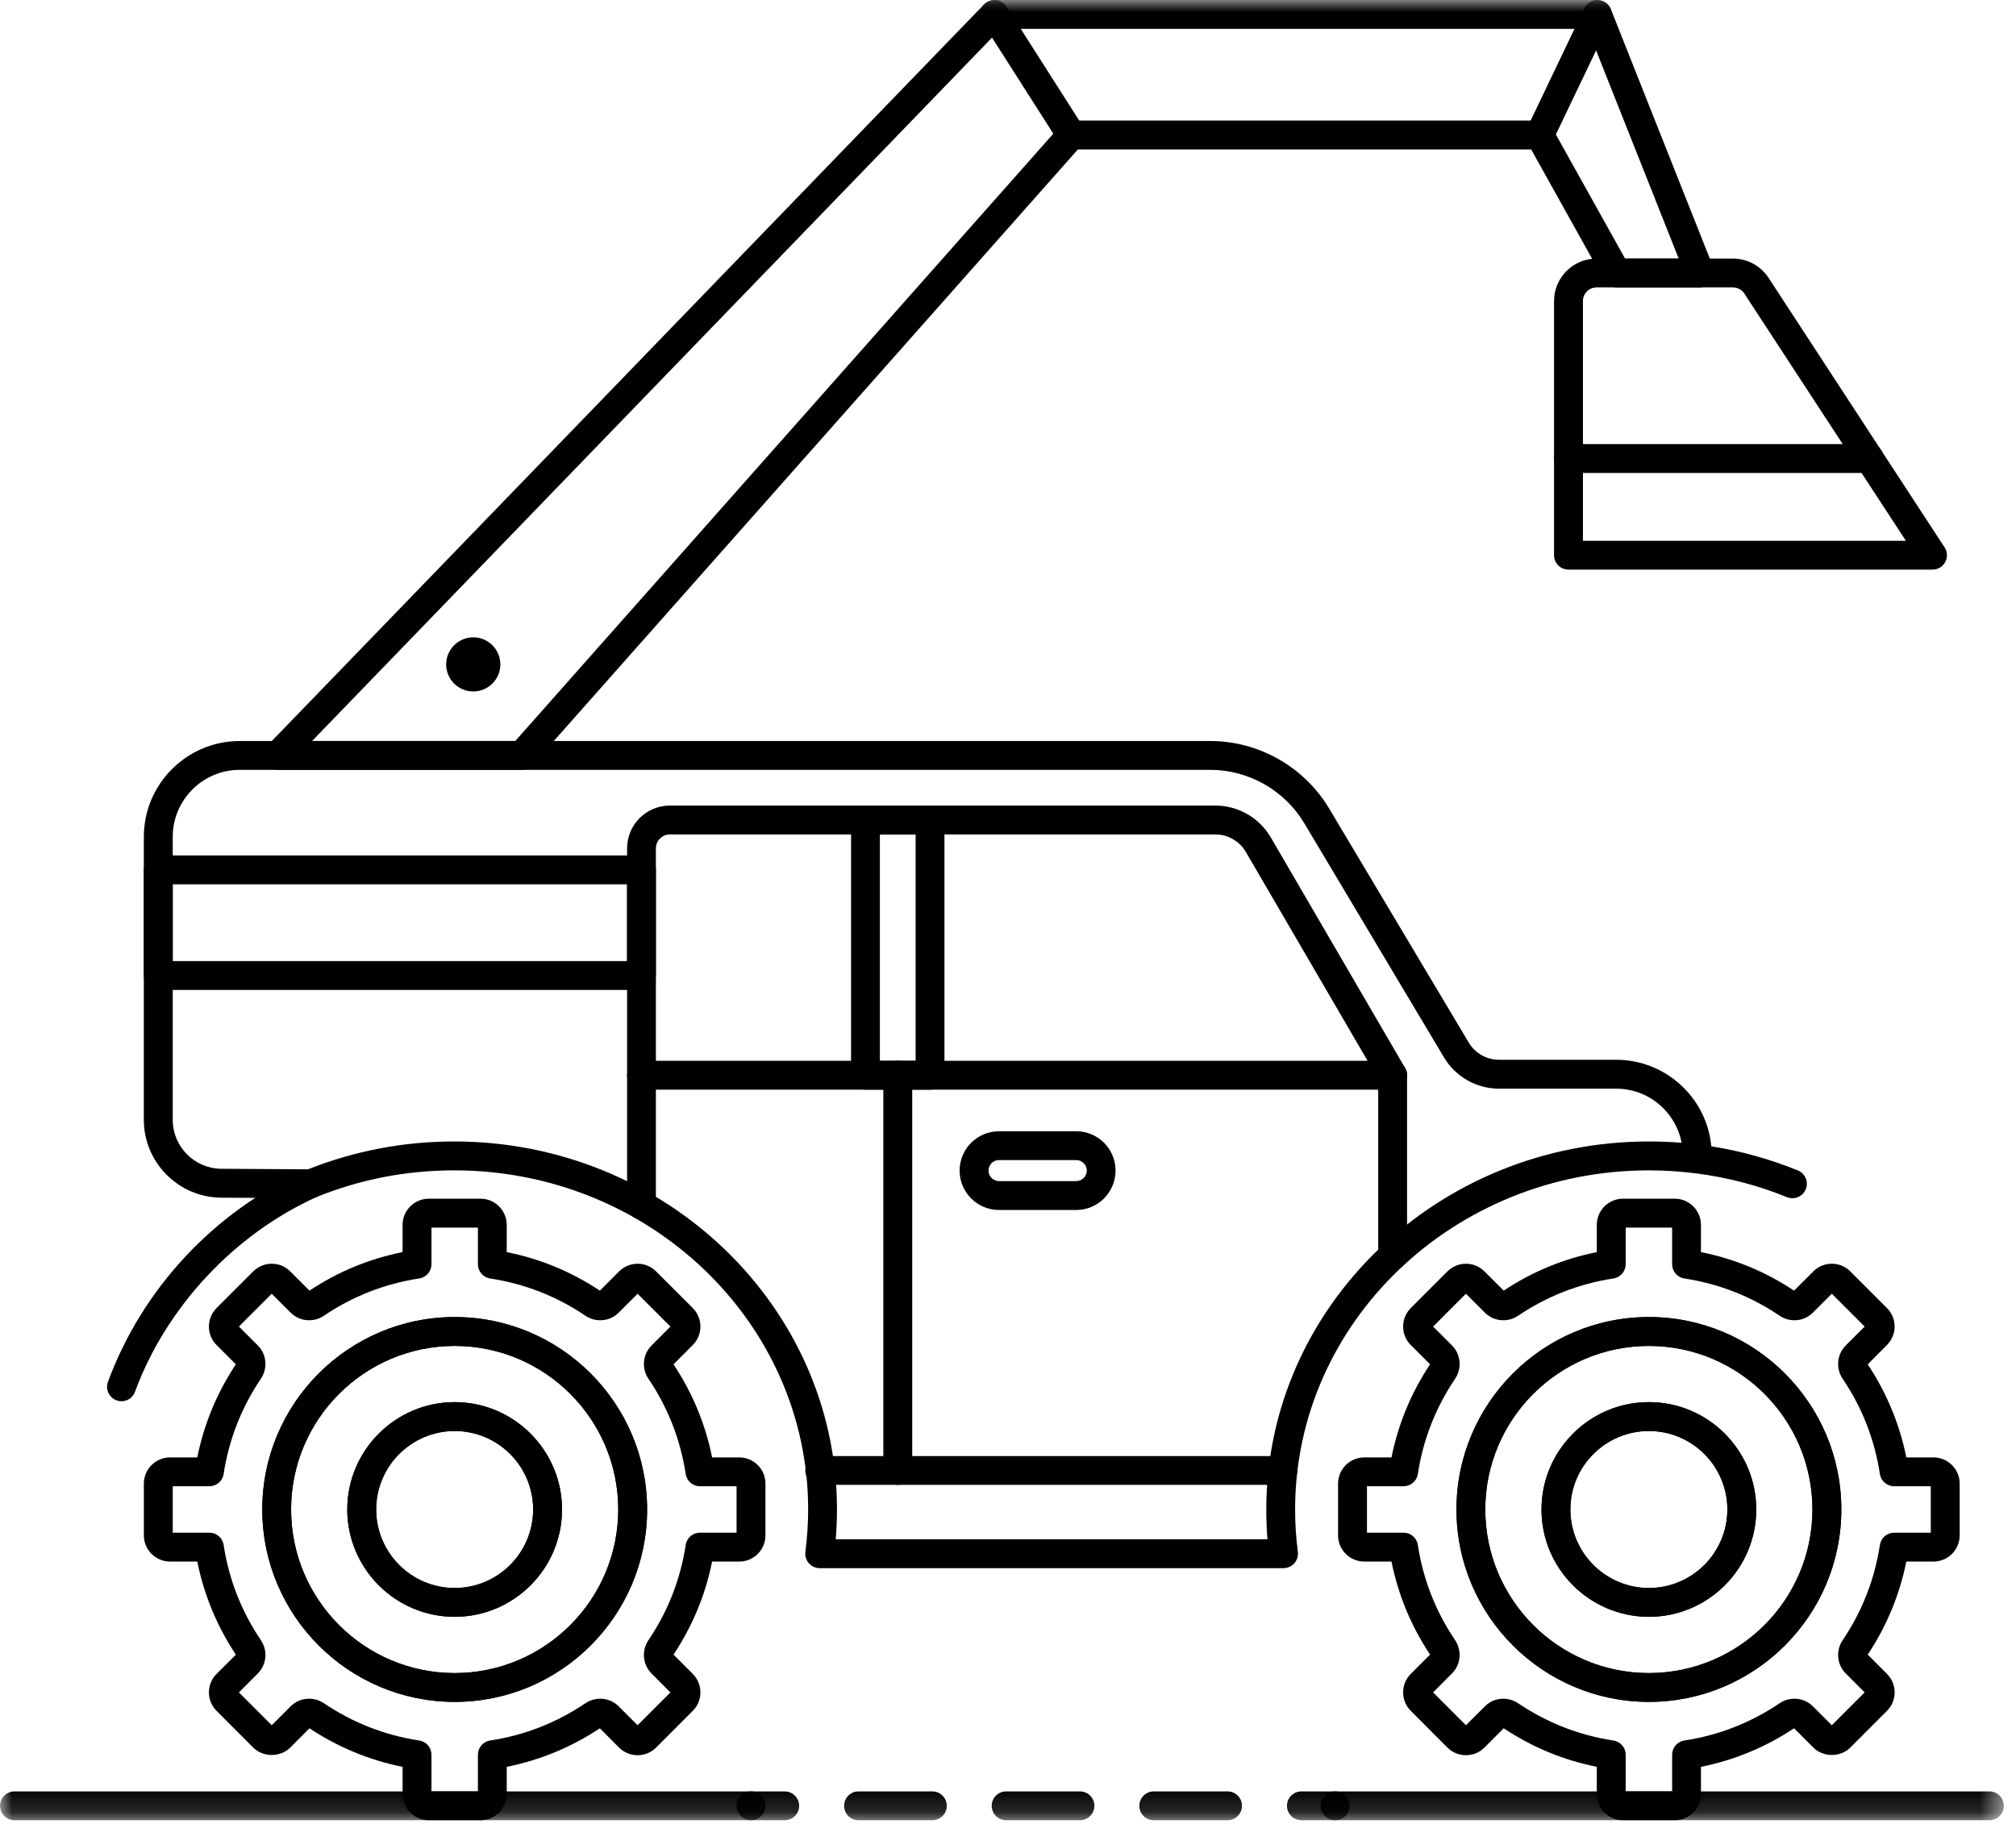 ﻿<?xml version="1.0" encoding="UTF-8"?>
<svg width="84px" height="76px" viewBox="0 0 84 76" version="1.1" xmlns="http://www.w3.org/2000/svg" xmlns:xlink="http://www.w3.org/1999/xlink">
    <title>construction_icon</title>
    <defs>
        <filter id="filter-1">
            <feColorMatrix in="SourceGraphic" type="matrix" values="0 0 0 0 1 0 0 0 0 1 0 0 0 0 1 0 0 0 1 0"></feColorMatrix>
        </filter>
        <polygon id="path-2" points="0 75.847 83.494 75.847 83.494 -0.001 0 -0.001"></polygon>
    </defs>
    <g id="Symbols" stroke="none" stroke-width="1" fill="none" fill-rule="evenodd">
        <g id="construction_icon" filter="url(#filter-1)">
            <g>
                <path d="M68.704,59.628 C66.901,59.628 65.432,61.094 65.432,62.897 C65.432,64.7 66.901,66.169 68.704,66.169 C70.507,66.169 71.973,64.7 71.973,62.897 C71.973,61.094 70.507,59.628 68.704,59.628 M68.704,67.37 C66.239,67.37 64.229,65.365 64.229,62.897 C64.229,60.432 66.239,58.424 68.704,58.424 C71.169,58.424 73.177,60.432 73.177,62.897 C73.177,65.365 71.169,67.37 68.704,67.37" id="Fill-1" fill="#000000"></path>
                <path d="M68.704,59.628 C66.901,59.628 65.432,61.094 65.432,62.897 C65.432,64.7 66.901,66.169 68.704,66.169 C70.507,66.169 71.973,64.7 71.973,62.897 C71.973,61.094 70.507,59.628 68.704,59.628 M68.704,67.37 C66.239,67.37 64.229,65.365 64.229,62.897 C64.229,60.432 66.239,58.424 68.704,58.424 C71.169,58.424 73.177,60.432 73.177,62.897 C73.177,65.365 71.169,67.37 68.704,67.37" id="Fill-3" fill="#000000"></path>
                <path d="M68.704,56.083 C64.943,56.083 61.887,59.141 61.887,62.897 C61.887,66.655 64.943,69.714 68.704,69.714 C72.463,69.714 75.518,66.655 75.518,62.897 C75.518,59.141 72.463,56.083 68.704,56.083 M68.704,70.915 C64.283,70.915 60.686,67.318 60.686,62.897 C60.686,58.476 64.283,54.879 68.704,54.879 C73.125,54.879 76.722,58.476 76.722,62.897 C76.722,67.318 73.125,70.915 68.704,70.915" id="Fill-5" fill="#000000"></path>
                <path d="M68.704,56.083 C64.943,56.083 61.887,59.141 61.887,62.897 C61.887,66.655 64.943,69.714 68.704,69.714 C72.463,69.714 75.518,66.655 75.518,62.897 C75.518,59.141 72.463,56.083 68.704,56.083 M68.704,70.915 C64.283,70.915 60.686,67.318 60.686,62.897 C60.686,58.476 64.283,54.879 68.704,54.879 C73.125,54.879 76.722,58.476 76.722,62.897 C76.722,67.318 73.125,70.915 68.704,70.915" id="Fill-7" fill="#000000"></path>
                <path d="M34.822,64.138 L52.811,64.138 C52.776,63.726 52.762,63.311 52.762,62.897 C52.762,54.444 59.913,47.563 68.705,47.563 C69.163,47.563 69.618,47.581 70.068,47.618 C69.967,47.077 69.702,46.579 69.304,46.178 C68.78,45.654 68.08,45.363 67.337,45.363 L62.456,45.363 C61.523,45.363 60.65,44.868 60.172,44.07 L54.346,34.304 C53.528,32.933 52.027,32.078 50.429,32.078 L9.991,32.078 C8.45,32.078 7.197,33.331 7.197,34.871 L7.197,46.665 C7.197,47.779 8.107,48.695 9.222,48.701 L12.833,48.724 C14.769,47.955 16.816,47.563 18.927,47.563 C27.72,47.563 34.874,54.444 34.874,62.897 C34.874,63.308 34.857,63.726 34.822,64.138 M53.482,65.342 L34.154,65.342 C33.981,65.342 33.814,65.267 33.702,65.137 C33.587,65.008 33.535,64.835 33.558,64.662 C33.633,64.077 33.673,63.484 33.673,62.897 C33.673,55.106 27.06,48.767 18.927,48.767 C16.934,48.767 14.996,49.142 13.173,49.885 C13.101,49.914 13.044,49.922 12.943,49.928 L9.213,49.905 C7.439,49.893 5.993,48.439 5.993,46.665 L5.993,34.871 C5.993,32.668 7.785,30.877 9.991,30.877 L50.429,30.877 C52.448,30.877 54.343,31.954 55.38,33.688 L61.203,43.451 C61.465,43.889 61.946,44.159 62.456,44.159 L67.337,44.159 C68.403,44.159 69.402,44.577 70.157,45.329 C70.816,45.991 71.22,46.846 71.303,47.765 C72.541,47.961 73.748,48.298 74.912,48.77 C75.217,48.897 75.367,49.245 75.24,49.554 C75.116,49.859 74.768,50.009 74.46,49.885 C73.25,49.392 71.991,49.064 70.701,48.897 C69.967,48.805 69.339,48.767 68.705,48.767 C60.575,48.767 53.963,55.106 53.963,62.897 C53.963,63.487 54,64.08 54.078,64.662 C54.098,64.835 54.046,65.008 53.931,65.137 C53.819,65.267 53.652,65.342 53.482,65.342" id="Fill-9" fill="#000000"></path>
                <path d="M67.737,74.644 L69.672,74.644 L69.672,73.118 C69.672,72.821 69.888,72.568 70.182,72.524 C71.616,72.306 72.952,71.781 74.15,70.972 C74.585,70.678 75.167,70.73 75.536,71.099 L76.325,71.888 L77.693,70.52 L76.904,69.728 C76.538,69.362 76.483,68.78 76.777,68.343 C77.589,67.145 78.11,65.808 78.329,64.377 C78.373,64.083 78.626,63.864 78.923,63.864 L80.449,63.864 L80.449,61.929 L78.923,61.929 C78.626,61.929 78.373,61.713 78.329,61.419 C78.11,59.988 77.589,58.651 76.777,57.451 C76.483,57.016 76.538,56.434 76.904,56.065 L77.693,55.276 L76.325,53.908 L75.536,54.697 C75.167,55.066 74.585,55.118 74.15,54.824 C72.952,54.012 71.616,53.491 70.182,53.272 C69.888,53.228 69.672,52.975 69.672,52.678 L69.672,51.152 L67.737,51.152 L67.737,52.678 C67.737,52.975 67.518,53.228 67.224,53.272 C65.79,53.491 64.456,54.012 63.255,54.824 C62.821,55.118 62.239,55.066 61.87,54.697 L61.081,53.908 L59.713,55.276 L60.502,56.065 C60.868,56.434 60.923,57.016 60.629,57.451 C59.82,58.651 59.295,59.985 59.077,61.419 C59.033,61.713 58.783,61.929 58.483,61.929 L56.957,61.929 L56.957,63.864 L58.483,63.864 C58.783,63.864 59.033,64.083 59.077,64.377 C59.295,65.811 59.82,67.145 60.629,68.343 C60.923,68.78 60.868,69.362 60.502,69.728 L59.713,70.52 L61.081,71.888 L61.873,71.099 C62.239,70.73 62.821,70.678 63.255,70.972 C64.456,71.781 65.79,72.306 67.224,72.524 C67.521,72.568 67.737,72.821 67.737,73.118 L67.737,74.644 Z M69.784,75.845 L67.624,75.845 C67.022,75.845 66.533,75.358 66.533,74.756 L66.533,73.622 C65.145,73.342 63.84,72.804 62.654,72.015 L61.853,72.818 C61.43,73.242 60.735,73.244 60.309,72.818 L58.783,71.289 C58.357,70.866 58.357,70.174 58.783,69.748 L59.586,68.945 C58.797,67.761 58.259,66.459 57.979,65.068 L56.845,65.068 C56.243,65.068 55.753,64.579 55.753,63.977 L55.753,61.817 C55.753,61.218 56.243,60.728 56.845,60.728 L57.979,60.728 C58.259,59.337 58.797,58.035 59.586,56.849 L58.783,56.045 C58.357,55.622 58.357,54.931 58.783,54.504 L60.309,52.978 C60.735,52.552 61.43,52.552 61.853,52.978 L62.654,53.779 C63.84,52.989 65.145,52.451 66.533,52.174 L66.533,51.04 C66.533,50.438 67.022,49.948 67.624,49.948 L69.784,49.948 C70.383,49.948 70.873,50.438 70.873,51.04 L70.873,52.174 C72.264,52.451 73.566,52.989 74.752,53.779 L75.556,52.978 C75.76,52.771 76.034,52.658 76.325,52.658 C76.619,52.658 76.892,52.771 77.097,52.978 L78.623,54.504 C79.049,54.931 79.049,55.622 78.623,56.045 L77.822,56.849 C78.609,58.035 79.15,59.337 79.43,60.728 L80.561,60.728 C81.163,60.728 81.653,61.218 81.653,61.817 L81.653,63.977 C81.653,64.579 81.163,65.068 80.561,65.068 L79.43,65.068 C79.15,66.459 78.609,67.761 77.822,68.945 L78.623,69.748 C78.83,69.955 78.943,70.229 78.943,70.52 C78.943,70.811 78.83,71.084 78.623,71.289 L77.097,72.818 C76.685,73.23 75.965,73.23 75.556,72.818 L74.752,72.015 C73.566,72.804 72.264,73.342 70.873,73.622 L70.873,74.756 C70.873,75.358 70.383,75.845 69.784,75.845 L69.784,75.845 Z" id="Fill-11" fill="#000000"></path>
                <path d="M18.946,59.628 C17.14,59.628 15.674,61.094 15.674,62.897 C15.674,64.7 17.14,66.169 18.946,66.169 C20.748,66.169 22.214,64.7 22.214,62.897 C22.214,61.094 20.748,59.628 18.946,59.628 M18.946,67.37 C16.48,67.37 14.47,65.365 14.47,62.897 C14.47,60.432 16.48,58.424 18.946,58.424 C21.408,58.424 23.418,60.432 23.418,62.897 C23.418,65.365 21.408,67.37 18.946,67.37" id="Fill-13" fill="#000000"></path>
                <path d="M18.946,59.628 C17.14,59.628 15.674,61.094 15.674,62.897 C15.674,64.7 17.14,66.169 18.946,66.169 C20.748,66.169 22.214,64.7 22.214,62.897 C22.214,61.094 20.748,59.628 18.946,59.628 M18.946,67.37 C16.48,67.37 14.47,65.365 14.47,62.897 C14.47,60.432 16.48,58.424 18.946,58.424 C21.408,58.424 23.418,60.432 23.418,62.897 C23.418,65.365 21.408,67.37 18.946,67.37" id="Fill-15" fill="#000000"></path>
                <path d="M18.946,56.083 C15.184,56.083 12.129,59.141 12.129,62.897 C12.129,66.655 15.184,69.714 18.946,69.714 C22.704,69.714 25.76,66.655 25.76,62.897 C25.76,59.141 22.704,56.083 18.946,56.083 M18.946,70.915 C14.525,70.915 10.928,67.318 10.928,62.897 C10.928,58.476 14.525,54.879 18.946,54.879 C23.366,54.879 26.963,58.476 26.963,62.897 C26.963,67.318 23.366,70.915 18.946,70.915" id="Fill-17" fill="#000000"></path>
                <path d="M18.946,56.083 C15.184,56.083 12.129,59.141 12.129,62.897 C12.129,66.655 15.184,69.714 18.946,69.714 C22.704,69.714 25.76,66.655 25.76,62.897 C25.76,59.141 22.704,56.083 18.946,56.083 M18.946,70.915 C14.525,70.915 10.928,67.318 10.928,62.897 C10.928,58.476 14.525,54.879 18.946,54.879 C23.366,54.879 26.963,58.476 26.963,62.897 C26.963,67.318 23.366,70.915 18.946,70.915" id="Fill-19" fill="#000000"></path>
                <path d="M5.063,58.388 C4.994,58.388 4.922,58.376 4.856,58.35 C4.542,58.235 4.383,57.889 4.499,57.578 C5.927,53.702 8.916,50.494 12.701,48.78 C13.003,48.642 13.36,48.777 13.499,49.08 C13.634,49.382 13.501,49.739 13.196,49.874 C9.755,51.432 6.924,54.468 5.625,57.993 C5.538,58.238 5.308,58.388 5.063,58.388" id="Fill-21" fill="#000000"></path>
                <path d="M17.978,74.644 L19.913,74.644 L19.913,73.118 C19.913,72.821 20.129,72.568 20.423,72.524 C21.857,72.306 23.194,71.781 24.392,70.972 C24.827,70.678 25.409,70.73 25.777,71.099 L26.566,71.888 L27.934,70.52 L27.145,69.728 C26.777,69.362 26.725,68.78 27.018,68.343 C27.831,67.145 28.352,65.808 28.571,64.377 C28.614,64.083 28.867,63.864 29.164,63.864 L30.69,63.864 L30.69,61.929 L29.164,61.929 C28.867,61.929 28.614,61.713 28.571,61.419 C28.352,59.988 27.831,58.651 27.018,57.451 C26.725,57.016 26.779,56.434 27.148,56.065 L27.934,55.276 L26.566,53.908 L25.777,54.697 C25.409,55.066 24.827,55.118 24.392,54.824 C23.191,54.012 21.857,53.491 20.423,53.272 C20.129,53.228 19.913,52.975 19.913,52.678 L19.913,51.152 L17.978,51.152 L17.978,52.678 C17.978,52.975 17.759,53.228 17.465,53.272 C16.031,53.491 14.698,54.012 13.497,54.824 C13.062,55.118 12.48,55.066 12.112,54.697 L11.322,53.908 L9.954,55.276 L10.744,56.065 C11.112,56.434 11.164,57.016 10.87,57.451 C10.061,58.651 9.537,59.985 9.318,61.419 C9.275,61.713 9.024,61.929 8.725,61.929 L7.198,61.929 L7.198,63.864 L8.725,63.864 C9.024,63.864 9.275,64.083 9.318,64.377 C9.537,65.811 10.061,67.145 10.87,68.343 C11.164,68.778 11.112,69.362 10.744,69.728 L9.954,70.52 L11.322,71.888 L12.112,71.099 C12.48,70.73 13.062,70.678 13.497,70.972 C14.698,71.781 16.031,72.306 17.465,72.524 C17.762,72.568 17.978,72.821 17.978,73.118 L17.978,74.644 Z M20.023,75.845 L17.866,75.845 C17.264,75.845 16.774,75.358 16.774,74.756 L16.774,73.622 C15.386,73.342 14.081,72.804 12.895,72.015 L12.094,72.818 C11.682,73.23 10.962,73.23 10.551,72.818 L9.024,71.289 C8.598,70.866 8.598,70.174 9.024,69.748 L9.828,68.947 C9.039,67.761 8.5,66.459 8.221,65.068 L7.086,65.068 C6.484,65.068 5.994,64.579 5.994,63.977 L5.994,61.817 C5.994,61.218 6.484,60.728 7.086,60.728 L8.221,60.728 C8.5,59.337 9.039,58.035 9.828,56.849 L9.024,56.045 C8.598,55.622 8.598,54.931 9.024,54.504 L10.551,52.978 C10.758,52.771 11.032,52.658 11.322,52.658 C11.613,52.658 11.89,52.771 12.094,52.978 L12.895,53.779 C14.081,52.989 15.386,52.451 16.774,52.174 L16.774,51.04 C16.774,50.438 17.264,49.948 17.866,49.948 L20.023,49.948 C20.625,49.948 21.114,50.438 21.114,51.04 L21.114,52.174 C22.505,52.451 23.804,52.989 24.994,53.779 L25.794,52.978 C26.221,52.552 26.915,52.552 27.338,52.978 L28.865,54.504 C29.072,54.712 29.184,54.985 29.184,55.276 C29.184,55.567 29.072,55.841 28.865,56.045 L28.064,56.849 C28.85,58.035 29.392,59.337 29.671,60.728 L30.803,60.728 C31.405,60.728 31.894,61.218 31.894,61.817 L31.894,63.977 C31.894,64.579 31.405,65.068 30.803,65.068 L29.671,65.068 C29.392,66.459 28.85,67.761 28.064,68.945 L28.865,69.748 C29.072,69.955 29.184,70.229 29.184,70.52 C29.184,70.811 29.072,71.084 28.865,71.289 L27.338,72.818 C26.915,73.244 26.221,73.244 25.794,72.818 L24.994,72.015 C23.807,72.804 22.505,73.342 21.114,73.622 L21.114,74.756 C21.114,75.358 20.625,75.845 20.023,75.845 L20.023,75.845 Z" id="Fill-23" fill="#000000"></path>
                <path d="M27.329,44.201 L56.982,44.201 L51.913,35.504 C51.651,35.049 51.159,34.769 50.637,34.769 L27.911,34.769 C27.592,34.769 27.329,35.029 27.329,35.348 L27.329,44.201 Z M58.027,45.405 L26.728,45.405 C26.396,45.405 26.129,45.134 26.129,44.803 L26.129,35.348 C26.129,34.366 26.926,33.566 27.911,33.566 L50.637,33.566 C51.588,33.566 52.475,34.075 52.953,34.899 L58.546,44.501 C58.655,44.685 58.655,44.916 58.549,45.103 C58.442,45.29 58.241,45.405 58.027,45.405 L58.027,45.405 Z" id="Fill-25" fill="#000000"></path>
                <mask id="mask-3" fill="white">
                    <use xlink:href="#path-2"></use>
                </mask>
                <g id="Clip-28"></g>
                <path d="M36.662,44.201 L38.151,44.201 L38.151,34.769 L36.662,34.769 L36.662,44.201 Z M38.75,45.405 L36.063,45.405 C35.726,45.405 35.461,45.134 35.461,44.803 L35.461,34.167 C35.461,33.833 35.726,33.566 36.063,33.566 L38.75,33.566 C39.082,33.566 39.352,33.833 39.352,34.167 L39.352,44.803 C39.352,45.134 39.082,45.405 38.75,45.405 L38.75,45.405 Z" id="Fill-27" fill="#000000" mask="url(#mask-3)"></path>
                <path d="M53.455,61.872 L34.156,61.872 C33.825,61.872 33.554,61.605 33.554,61.273 C33.554,60.939 33.825,60.672 34.156,60.672 L53.455,60.672 C53.786,60.672 54.057,60.939 54.057,61.273 C54.057,61.605 53.786,61.872 53.455,61.872" id="Fill-29" fill="#000000" mask="url(#mask-3)"></path>
                <path d="M37.407,61.872 C37.075,61.872 36.805,61.605 36.805,61.273 L36.805,44.803 C36.805,44.472 37.075,44.201 37.407,44.201 C37.738,44.201 38.009,44.472 38.009,44.803 L38.009,61.273 C38.009,61.605 37.738,61.872 37.407,61.872" id="Fill-30" fill="#000000" mask="url(#mask-3)"></path>
                <path d="M41.623,48.339 C41.384,48.339 41.188,48.535 41.188,48.777 C41.188,49.018 41.384,49.214 41.623,49.214 L44.842,49.214 C45.084,49.214 45.283,49.018 45.283,48.777 C45.283,48.535 45.084,48.339 44.842,48.339 L41.623,48.339 Z M44.842,50.418 L41.623,50.418 C40.721,50.418 39.984,49.681 39.984,48.777 C39.984,47.872 40.721,47.138 41.623,47.138 L44.842,47.138 C45.75,47.138 46.481,47.872 46.481,48.777 C46.481,49.681 45.75,50.418 44.842,50.418 L44.842,50.418 Z" id="Fill-31" fill="#000000" mask="url(#mask-3)"></path>
                <path d="M58.028,52.92 C57.697,52.92 57.426,52.652 57.426,52.321 L57.426,44.804 C57.426,44.47 57.697,44.203 58.028,44.203 C58.359,44.203 58.627,44.47 58.627,44.804 L58.627,52.321 C58.627,52.652 58.359,52.92 58.028,52.92" id="Fill-32" fill="#000000" mask="url(#mask-3)"></path>
                <path d="M7.197,40.046 L26.127,40.046 L26.127,36.849 L7.197,36.849 L7.197,40.046 Z M26.726,41.249 L6.595,41.249 C6.264,41.249 5.993,40.979 5.993,40.647 L5.993,36.247 C5.993,35.913 6.264,35.645 6.595,35.645 L26.726,35.645 C27.06,35.645 27.328,35.913 27.328,36.247 L27.328,40.647 C27.328,40.979 27.06,41.249 26.726,41.249 L26.726,41.249 Z" id="Fill-33" fill="#000000" mask="url(#mask-3)"></path>
                <path d="M26.728,50.811 C26.396,50.811 26.129,50.543 26.129,50.209 L26.129,44.803 C26.129,44.472 26.396,44.201 26.728,44.201 C27.059,44.201 27.329,44.472 27.329,44.803 L27.329,50.209 C27.329,50.543 27.059,50.811 26.728,50.811" id="Fill-34" fill="#000000" mask="url(#mask-3)"></path>
                <path d="M13.003,30.876 L21.47,30.876 L44.19,5.23 C44.302,5.1 44.467,5.025 44.639,5.025 L64.151,5.025 C64.37,5.025 64.569,5.143 64.676,5.333 L67.711,10.774 L69.946,10.774 L66.147,1.203 L41.687,1.203 L13.003,30.876 Z M21.741,32.077 L11.586,32.077 C11.344,32.077 11.125,31.936 11.03,31.714 C10.935,31.489 10.984,31.233 11.151,31.057 L41.002,0.184 C41.114,0.066 41.267,-0.001 41.431,-0.001 L66.559,-0.001 C66.804,-0.001 67.026,0.152 67.118,0.38 L71.392,11.154 C71.467,11.338 71.444,11.548 71.331,11.712 C71.219,11.877 71.032,11.977 70.833,11.977 L67.36,11.977 C67.141,11.977 66.942,11.856 66.833,11.669 L63.8,6.229 L44.91,6.229 L22.19,31.875 C22.075,32.005 21.913,32.077 21.741,32.077 L21.741,32.077 Z" id="Fill-35" fill="#000000" mask="url(#mask-3)"></path>
                <path d="M65.956,22.534 L79.412,22.534 L72.681,12.232 C72.577,12.074 72.396,11.976 72.206,11.976 L66.524,11.976 C66.21,11.976 65.956,12.229 65.956,12.543 L65.956,22.534 Z M80.523,23.735 L65.354,23.735 C65.023,23.735 64.752,23.467 64.752,23.136 L64.752,12.543 C64.752,11.567 65.547,10.775 66.524,10.775 L72.206,10.775 C72.805,10.775 73.358,11.074 73.689,11.576 L81.024,22.808 C81.145,22.992 81.157,23.228 81.05,23.421 C80.947,23.614 80.745,23.735 80.523,23.735 L80.523,23.735 Z" id="Fill-36" fill="#000000" mask="url(#mask-3)"></path>
                <path d="M64.151,6.23 C64.064,6.23 63.975,6.21 63.892,6.17 C63.595,6.028 63.468,5.668 63.612,5.369 L66.014,0.343 C66.158,0.044 66.515,-0.083 66.818,0.058 C67.117,0.202 67.244,0.562 67.097,0.862 L64.692,5.887 C64.591,6.103 64.375,6.23 64.151,6.23" id="Fill-37" fill="#000000" mask="url(#mask-3)"></path>
                <path d="M44.641,6.23 C44.442,6.23 44.246,6.132 44.131,5.951 L40.925,0.925 C40.747,0.646 40.83,0.274 41.107,0.096 C41.389,-0.083 41.761,-0.002 41.942,0.277 L45.147,5.306 C45.326,5.585 45.242,5.956 44.963,6.135 C44.862,6.198 44.75,6.23 44.641,6.23" id="Fill-38" fill="#000000" mask="url(#mask-3)"></path>
                <path d="M19.719,28.812 C19.097,28.812 18.59,28.308 18.59,27.685 C18.59,27.063 19.097,26.556 19.719,26.556 C20.341,26.556 20.848,27.063 20.848,27.685 C20.848,28.308 20.341,28.812 19.719,28.812" id="Fill-39" fill="#000000" mask="url(#mask-3)"></path>
                <path d="M77.89,19.708 L65.353,19.708 C65.022,19.708 64.751,19.437 64.751,19.106 C64.751,18.774 65.022,18.504 65.353,18.504 L77.89,18.504 C78.221,18.504 78.492,18.774 78.492,19.106 C78.492,19.437 78.221,19.708 77.89,19.708" id="Fill-40" fill="#000000" mask="url(#mask-3)"></path>
                <path d="M31.292,75.846 L0.603,75.846 C0.272,75.846 0.001,75.578 0.001,75.247 C0.001,74.913 0.272,74.645 0.603,74.645 L31.292,74.645 C31.624,74.645 31.894,74.913 31.894,75.247 C31.894,75.578 31.624,75.846 31.292,75.846" id="Fill-41" fill="#000000" mask="url(#mask-3)"></path>
                <path d="M55.629,75.846 L54.226,75.846 C53.892,75.846 53.624,75.578 53.624,75.247 C53.624,74.913 53.892,74.645 54.226,74.645 L55.629,74.645 C55.96,74.645 56.231,74.913 56.231,75.247 C56.231,75.578 55.96,75.846 55.629,75.846" id="Fill-42" fill="#000000" mask="url(#mask-3)"></path>
                <path d="M38.847,75.846 L35.774,75.846 C35.437,75.846 35.172,75.578 35.172,75.247 C35.172,74.913 35.437,74.645 35.774,74.645 L38.847,74.645 C39.178,74.645 39.449,74.913 39.449,75.247 C39.449,75.578 39.178,75.846 38.847,75.846 M44.998,75.846 L41.922,75.846 C41.591,75.846 41.321,75.578 41.321,75.247 C41.321,74.913 41.591,74.645 41.922,74.645 L44.998,74.645 C45.329,74.645 45.6,74.913 45.6,75.247 C45.6,75.578 45.329,75.846 44.998,75.846 M51.147,75.846 L48.074,75.846 C47.743,75.846 47.472,75.578 47.472,75.247 C47.472,74.913 47.743,74.645 48.074,74.645 L51.147,74.645 C51.484,74.645 51.749,74.913 51.749,75.247 C51.749,75.578 51.484,75.846 51.147,75.846" id="Fill-43" fill="#000000" mask="url(#mask-3)"></path>
                <path d="M32.696,75.846 L31.293,75.846 C30.959,75.846 30.691,75.578 30.691,75.247 C30.691,74.913 30.959,74.645 31.293,74.645 L32.696,74.645 C33.027,74.645 33.298,74.913 33.298,75.247 C33.298,75.578 33.027,75.846 32.696,75.846" id="Fill-44" fill="#000000" mask="url(#mask-3)"></path>
                <path d="M82.893,75.846 L55.628,75.846 C55.297,75.846 55.026,75.578 55.026,75.247 C55.026,74.913 55.297,74.645 55.628,74.645 L82.893,74.645 C83.225,74.645 83.492,74.913 83.492,75.247 C83.492,75.578 83.225,75.846 82.893,75.846" id="Fill-45" fill="#000000" mask="url(#mask-3)"></path>
            </g>
        </g>
    </g>
</svg>